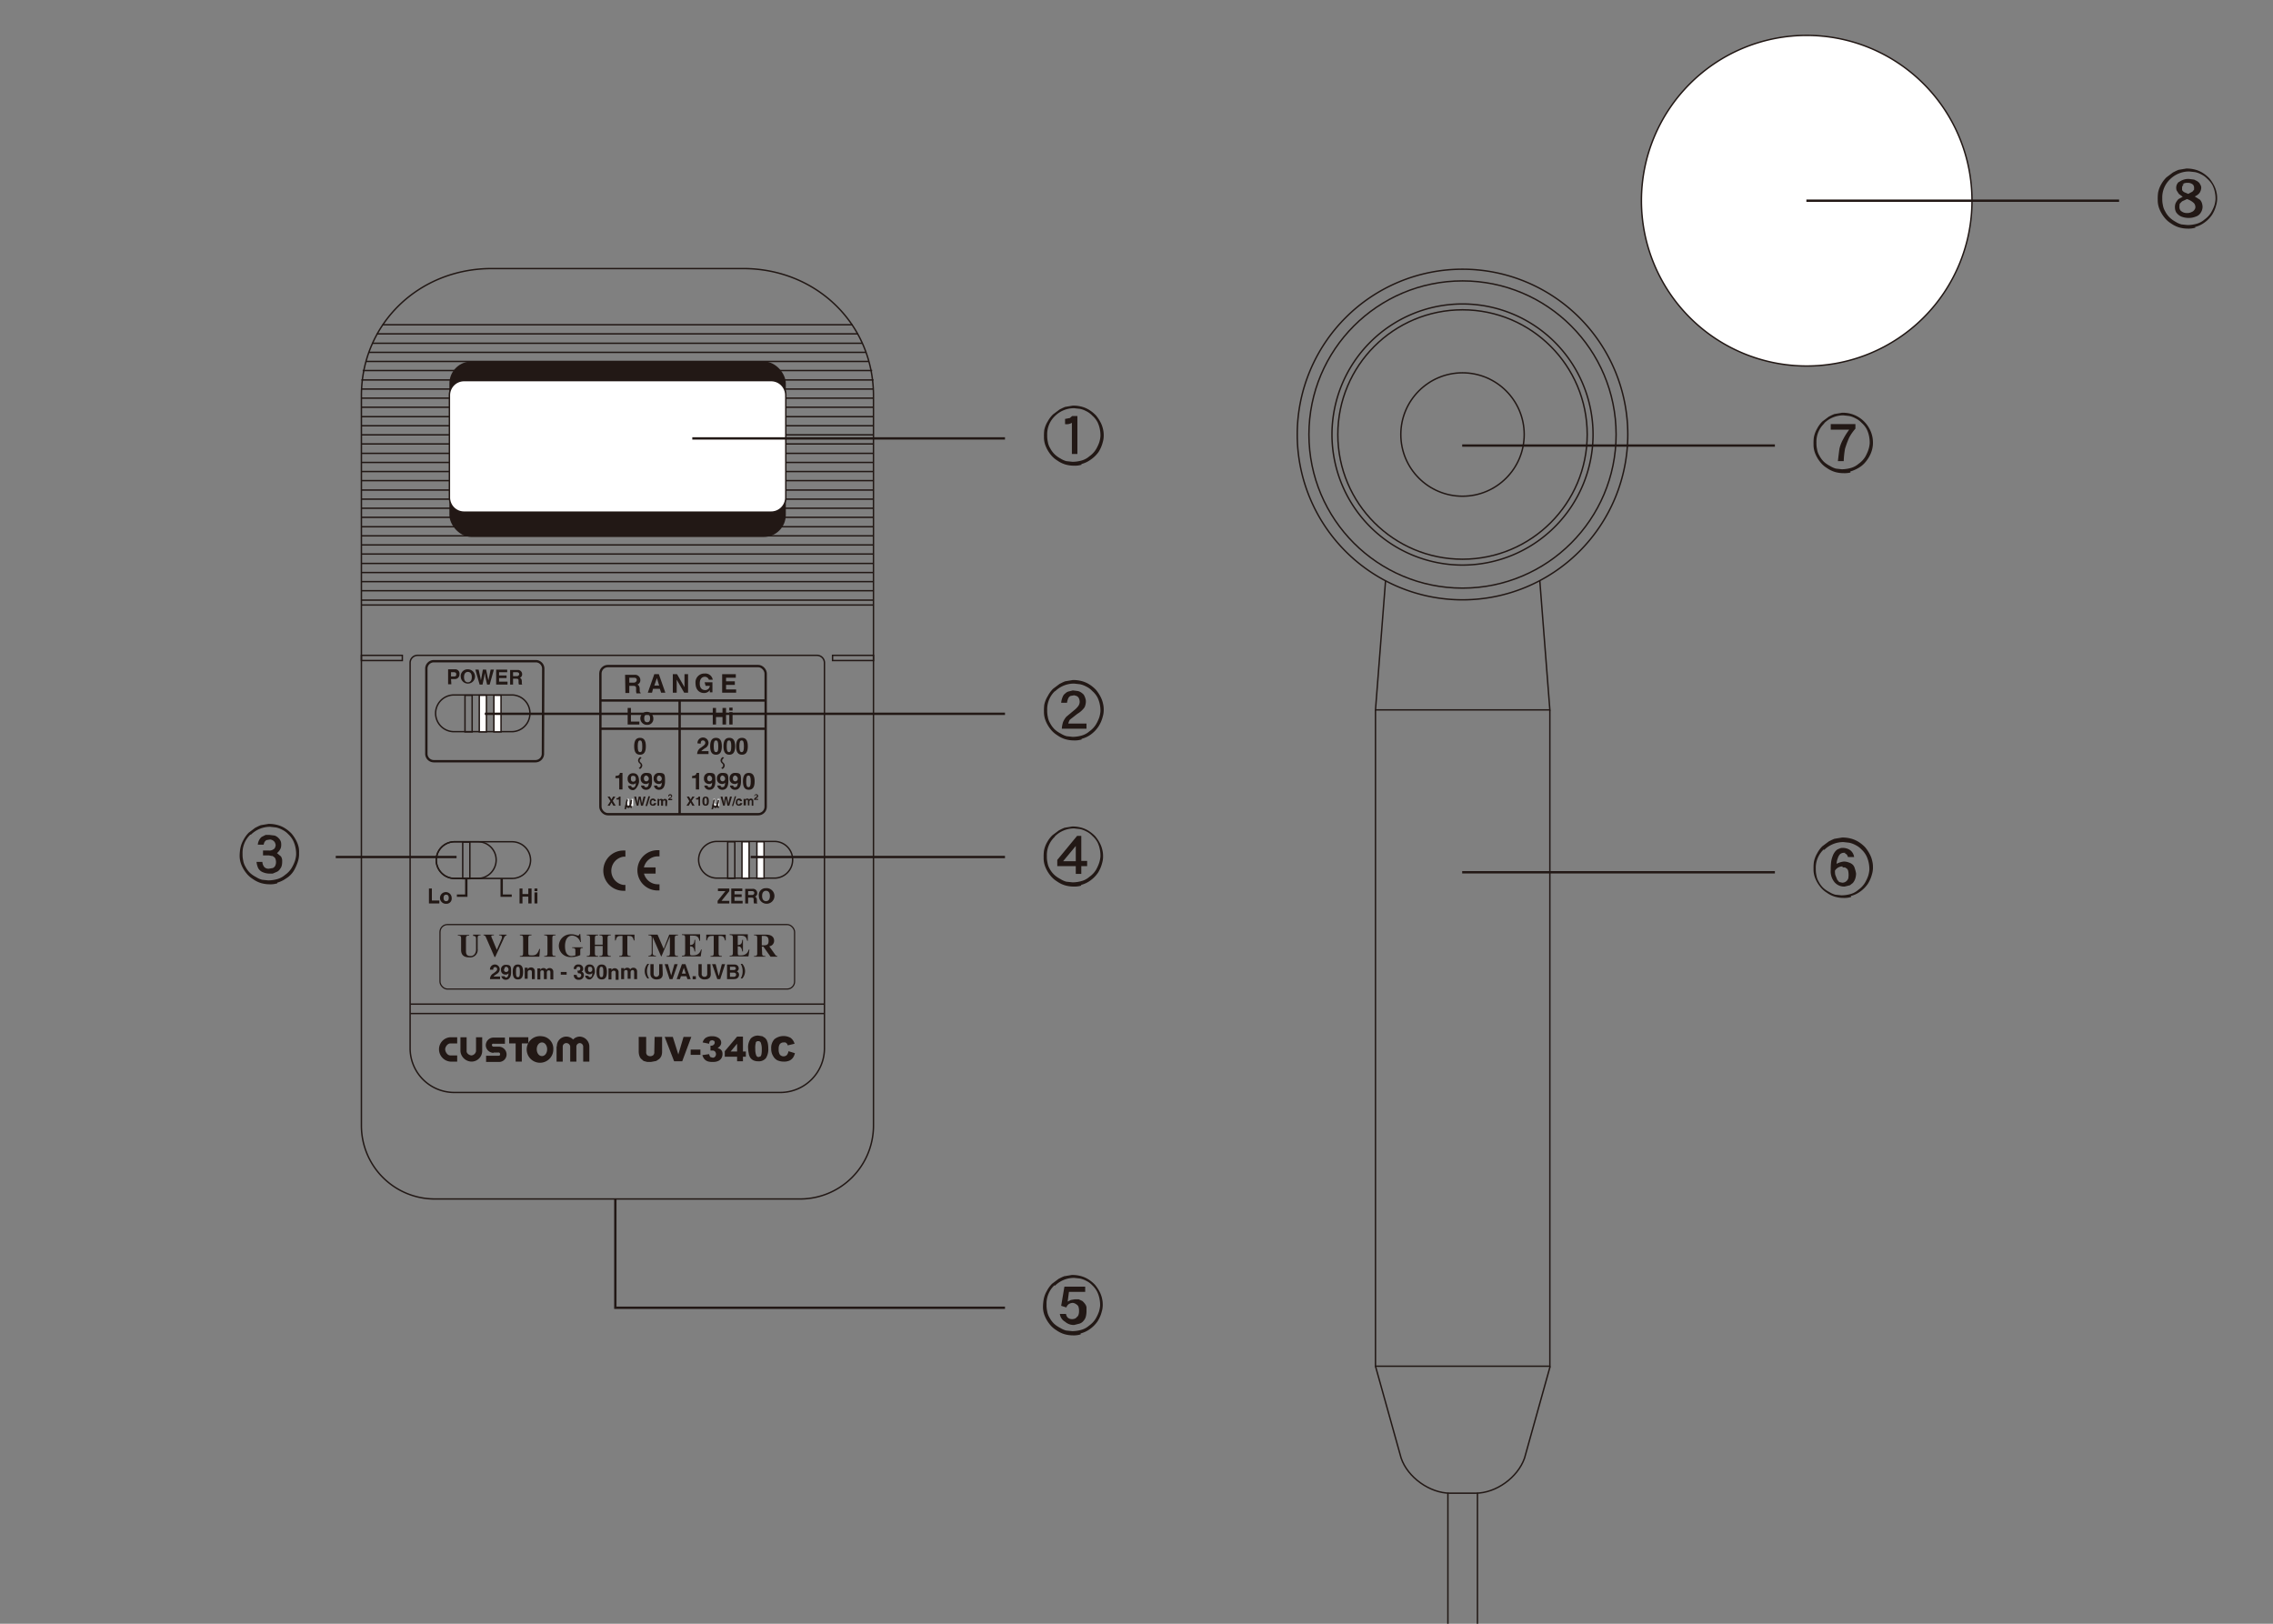 <svg id="レイヤー_1" data-name="レイヤー 1" xmlns="http://www.w3.org/2000/svg" viewBox="0 0 700 500"><rect x="0" y="0" width="700" height="500" fill="#808080" stroke="none"/><title>UV-340C_NameOftheParts</title><circle cx="450.4" cy="133.8" r="19" style="fill:none;stroke:#221815;stroke-width:0.435px"/><ellipse cx="450.4" cy="133.8" rx="38.4" ry="38.4" style="fill:none;stroke:#221815;stroke-width:0.435px"/><path d="M490.6,133.8a40.2,40.2,0,1,1-40.2-40.2A40.2,40.2,0,0,1,490.6,133.8Z" style="fill:none;stroke:#221815;stroke-width:0.435px"/><ellipse cx="450.4" cy="133.8" rx="47.3" ry="47.3" style="fill:none;stroke:#221815;stroke-width:0.435px"/><path d="M501.3,133.8a50.9,50.9,0,1,1-50.9-50.9A50.9,50.9,0,0,1,501.3,133.8Z" style="fill:none;stroke:#221815;stroke-width:0.435px"/><polyline points="477.3 218.6 477.3 420.7 423.6 420.7 423.6 218.6" style="fill:none;stroke:#221815;stroke-width:0.435px"/><path d="M423.6,420.7l7.9,28.3c2,5.9,8.8,10.8,15.1,10.8h7.8c6.3,0,13-4.8,15.1-10.8l7.9-28.3" style="fill:none;stroke:#221815;stroke-width:0.435px"/><polyline points="426.7 178.8 423.6 218.6 477.3 218.6 474.2 178.8" style="fill:none;stroke:#221815;stroke-width:0.435px"/><line x1="445.9" y1="503" x2="445.9" y2="459.7" style="fill:none;stroke:#221815;stroke-width:0.435px"/><line x1="455" y1="459.7" x2="455" y2="503" style="fill:none;stroke:#221815;stroke-width:0.435px"/><path d="M228.9,82.7H151.4c-22.3,0-40.1,16.9-40.1,39.2V346.7a22.6,22.6,0,0,0,22.5,22.5H246.5A22.6,22.6,0,0,0,269,346.7V121.9C269,99.6,251.2,82.7,228.9,82.7Z" style="fill:none;stroke:#221815;stroke-width:0.435px"/><line x1="111.3" y1="184.8" x2="269" y2="184.8" style="fill:none;stroke:#221815;stroke-width:0.435px"/><line x1="111.3" y1="181.9" x2="269" y2="181.9" style="fill:none;stroke:#221815;stroke-width:0.435px"/><line x1="111.3" y1="179.1" x2="269" y2="179.1" style="fill:none;stroke:#221815;stroke-width:0.435px"/><line x1="111.3" y1="176.3" x2="269" y2="176.3" style="fill:none;stroke:#221815;stroke-width:0.435px"/><line x1="111.3" y1="173.5" x2="269" y2="173.5" style="fill:none;stroke:#221815;stroke-width:0.435px"/><line x1="111.3" y1="170.6" x2="269" y2="170.6" style="fill:none;stroke:#221815;stroke-width:0.435px"/><line x1="111.3" y1="167.8" x2="269" y2="167.8" style="fill:none;stroke:#221815;stroke-width:0.435px"/><line x1="111.3" y1="165" x2="269" y2="165" style="fill:none;stroke:#221815;stroke-width:0.435px"/><line x1="111.3" y1="162.2" x2="269" y2="162.2" style="fill:none;stroke:#221815;stroke-width:0.435px"/><line x1="111.3" y1="159.3" x2="269" y2="159.3" style="fill:none;stroke:#221815;stroke-width:0.435px"/><line x1="111.3" y1="156.5" x2="269" y2="156.5" style="fill:none;stroke:#221815;stroke-width:0.435px"/><line x1="111.3" y1="153.7" x2="269" y2="153.7" style="fill:none;stroke:#221815;stroke-width:0.435px"/><line x1="111.3" y1="150.9" x2="269" y2="150.9" style="fill:none;stroke:#221815;stroke-width:0.435px"/><line x1="111.3" y1="148" x2="269" y2="148" style="fill:none;stroke:#221815;stroke-width:0.435px"/><line x1="111.3" y1="145.2" x2="269" y2="145.2" style="fill:none;stroke:#221815;stroke-width:0.435px"/><line x1="111.3" y1="142.4" x2="269" y2="142.4" style="fill:none;stroke:#221815;stroke-width:0.435px"/><line x1="111.3" y1="139.6" x2="269" y2="139.6" style="fill:none;stroke:#221815;stroke-width:0.435px"/><line x1="111.3" y1="136.7" x2="269" y2="136.7" style="fill:none;stroke:#221815;stroke-width:0.435px"/><line x1="111.3" y1="133.9" x2="269" y2="133.9" style="fill:none;stroke:#221815;stroke-width:0.435px"/><line x1="111.3" y1="131.1" x2="269" y2="131.1" style="fill:none;stroke:#221815;stroke-width:0.435px"/><line x1="111.3" y1="128.3" x2="269" y2="128.3" style="fill:none;stroke:#221815;stroke-width:0.435px"/><line x1="111.3" y1="125.4" x2="269" y2="125.4" style="fill:none;stroke:#221815;stroke-width:0.435px"/><line x1="111.3" y1="122.6" x2="269" y2="122.6" style="fill:none;stroke:#221815;stroke-width:0.435px"/><line x1="111.3" y1="119.8" x2="269" y2="119.8" style="fill:none;stroke:#221815;stroke-width:0.435px"/><line x1="111.3" y1="117" x2="269" y2="117" style="fill:none;stroke:#221815;stroke-width:0.435px"/><line x1="111.7" y1="114.1" x2="268.6" y2="114.1" style="fill:none;stroke:#221815;stroke-width:0.435px"/><line x1="112.7" y1="111.3" x2="267.6" y2="111.3" style="fill:none;stroke:#221815;stroke-width:0.435px"/><line x1="114.7" y1="105.7" x2="265.6" y2="105.7" style="fill:none;stroke:#221815;stroke-width:0.435px"/><line x1="116.1" y1="102.8" x2="264.2" y2="102.8" style="fill:none;stroke:#221815;stroke-width:0.435px"/><line x1="113.6" y1="108.5" x2="266.7" y2="108.5" style="fill:none;stroke:#221815;stroke-width:0.435px"/><line x1="117.8" y1="100" x2="262.5" y2="100" style="fill:none;stroke:#221815;stroke-width:0.435px"/><line x1="111.3" y1="186.3" x2="269" y2="186.3" style="fill:none;stroke:#221815;stroke-width:0.435px"/><rect x="138.4" y="111.3" width="103.6" height="54.05" rx="6.8" ry="6.8" style="fill:#221815"/><path d="M242,153.2a4.5,4.5,0,0,1-4.5,4.5H142.9a4.5,4.5,0,0,1-4.5-4.5V121.7a4.5,4.5,0,0,1,4.5-4.5h94.6a4.5,4.5,0,0,1,4.5,4.5Z" style="fill:#fff"/><path d="M242,153.2a4.5,4.5,0,0,1-4.5,4.5H142.9a4.5,4.5,0,0,1-4.5-4.5V121.7a4.5,4.5,0,0,1,4.5-4.5h94.6a4.5,4.5,0,0,1,4.5,4.5Z" style="fill:none;stroke:#221815;stroke-width:0.435px"/><path d="M138.9,208.3V207h.8c.6,0,.8.2.8.6s0,.7-.7.7Zm0,.8H140a1.4,1.4,0,0,0,1.5-1.5,1.3,1.3,0,0,0-1.4-1.5h-2.1v4.6h1Z" style="fill:#221815"/><path d="M142.9,208.5c0-1.3.7-1.6,1.2-1.6s1.2.3,1.2,1.6-.7,1.6-1.2,1.6-1.2-.3-1.2-1.6m-1,0a2.2,2.2,0,1,0,2.2-2.4,2.1,2.1,0,0,0-2.2,2.4" style="fill:#221815"/><path d="M146.4,206.2h1c.6,2.5.6,2.8.7,3.3h0c.1-.5.2-.9.6-3.3h1c.5,2.5.6,2.7.7,3.3h0c.1-.4.2-.8.7-3.3h1l-1.3,4.6H150c-.5-2.2-.6-2.7-.7-3.6h0c-.1.9-.2,1.2-.7,3.6h-.9Z" style="fill:#221815"/><polygon points="156.2 206.2 152.8 206.2 152.8 210.8 156.3 210.8 156.3 209.9 153.7 209.9 153.7 208.8 156 208.8 156 208 153.7 208 153.7 207 156.2 207 156.2 206.2" style="fill:#221815"/><path d="M158,208.2V207h1.2c.6,0,.7.4.7.6s-.2.6-.7.6Zm-.9,2.6h.9V209h1c.7,0,.7.2.7.9a3.1,3.1,0,0,0,.1.9h1.1c-.2-.1-.2-.2-.2-.9s-.2-1-.6-1.2a1.1,1.1,0,0,0,.7-1.1,1.3,1.3,0,0,0-1.4-1.3h-2.3Z" style="fill:#221815"/><path d="M163.4,264.9a5.7,5.7,0,0,1-5.6,5.6H140a5.6,5.6,0,1,1,0-11.3h17.7A5.7,5.7,0,0,1,163.4,264.9Z" style="fill:none;stroke:#221815;stroke-width:0.435px"/><path d="M152.8,264.9a5.7,5.7,0,0,1-5.6,5.6H140a5.6,5.6,0,1,1,0-11.3h7.2A5.6,5.6,0,0,1,152.8,264.9Z" style="fill:none;stroke:#221815;stroke-width:0.435px"/><rect x="142.5" y="259.3" width="2.2" height="11.27" style="fill:none;stroke:#221815;stroke-width:0.435px"/><line x1="126.4" y1="312.1" x2="253.9" y2="312.1" style="fill:none;stroke:#221815;stroke-width:0.435px"/><line x1="126.4" y1="309.2" x2="253.9" y2="309.2" style="fill:none;stroke:#221815;stroke-width:0.435px"/><path d="M148.5,323.7v-4.3h-1.9v4.3a1.6,1.6,0,0,1-1.4,1.3c-.5,0-1.5-.5-1.5-1.3v-4.3h-1.9v4.3a3.5,3.5,0,0,0,3.5,3.2,3.3,3.3,0,0,0,3.2-3.2" style="fill:#221815"/><path d="M171.4,322.2v4.7h1.9v-4.7a1.1,1.1,0,0,1,1.1-1,1.2,1.2,0,0,1,1.2,1v4.7h1.9v-4.7a1.1,1.1,0,0,1,1.1-1,1.1,1.1,0,0,1,1,1v4.7h1.9v-4.7a3.1,3.1,0,0,0-2.9-3,2.8,2.8,0,0,0-2.1.9,2.9,2.9,0,0,0-5,2.1" style="fill:#221815"/><polygon points="162.7 319.4 156.8 319.4 156.8 321.3 158.8 321.3 158.8 326.9 160.7 326.9 160.7 321.3 162.7 321.3 162.7 319.4" style="fill:#221815"/><path d="M138.7,319.4h2.1v1.9h-2.1c-.9,0-1.6,1.1-1.6,1.8s.6,1.9,1.6,1.9h2.1v1.9h-2.1a3.8,3.8,0,0,1-3.5-3.8,3.7,3.7,0,0,1,3.5-3.7" style="fill:#221815"/><path d="M152,324.1h1.4a.5.5,0,0,1,.6.6c0,.3-.2.4-.5.4h-3.8v1.9h3.8a2.3,2.3,0,0,0,2.5-2.2,2.4,2.4,0,0,0-2.5-2.5H152a.5.5,0,0,1-.5-.4.4.4,0,0,1,.5-.5h3.5v-1.9H152a2.4,2.4,0,0,0-2.4,2.4,2.4,2.4,0,0,0,2.4,2.3" style="fill:#221815"/><path d="M166.9,319.1a4.1,4.1,0,1,0,3.5,4,3.8,3.8,0,0,0-3.5-4m0,6.1c-.9,0-1.6-.9-1.6-2.1s.7-2.1,1.6-2.1,1.6.9,1.6,2.1-.7,2.1-1.6,2.1" style="fill:#221815"/><path d="M201.6,319.3h2.3v4.5a3.8,3.8,0,0,1-.2,1.3,2.8,2.8,0,0,1-.7,1l-.9.6-1.6.3h-1.2l-1.1-.3-.8-.7a2.3,2.3,0,0,1-.5-.9,4.6,4.6,0,0,1-.2-1.3v-4.5h2.3v4.6a1.3,1.3,0,0,0,.3,1,1.5,1.5,0,0,0,1.9,0,1.3,1.3,0,0,0,.3-1Z" style="fill:#221815"/><polygon points="204.7 319.3 207.2 319.3 208.9 324.7 210.5 319.3 212.9 319.3 210.1 326.8 207.6 326.8 204.7 319.3" style="fill:#221815"/><rect x="212.7" y="323.2" width="3" height="1.62" style="fill:#221815"/><path d="M218.4,321.4l-2-.4a2.5,2.5,0,0,1,.9-1.4,3.4,3.4,0,0,1,2-.5,3.3,3.3,0,0,1,2.1.6,1.7,1.7,0,0,1,.7,1.4,1.5,1.5,0,0,1-.3.9,2.3,2.3,0,0,1-.8.7l.7.3a1.7,1.7,0,0,1,.6.6,1.9,1.9,0,0,1,.2.9,2.5,2.5,0,0,1-.3,1.3,2.3,2.3,0,0,1-1,.9,3.8,3.8,0,0,1-1.7.3,4.5,4.5,0,0,1-1.6-.2,2.5,2.5,0,0,1-1-.7,3.3,3.3,0,0,1-.6-1.2l2.1-.3a1.6,1.6,0,0,0,.4.9l.7.2a.9.9,0,0,0,.7-.3,1.2,1.2,0,0,0,.3-.8,1.2,1.2,0,0,0-.3-.8.9.9,0,0,0-.7-.3h-.7V322h.3a.9.9,0,0,0,.7-.3.8.8,0,0,0,.3-.6.7.7,0,0,0-.2-.6l-.6-.2-.6.2a1.4,1.4,0,0,0-.3.8" style="fill:#221815"/><path d="M225,323.8l2-2.4v2.4Zm2,3h1.8v-1.4h.9v-1.6h-.9v-4.6H227l-3.8,4.5v1.7H227Z" style="fill:#221815"/><path d="M232.7,321.1a.8.8,0,0,1,.8-.5.8.8,0,0,1,.8.5,5.3,5.3,0,0,1,.3,2,7.3,7.3,0,0,1-.1,1.5,1.4,1.4,0,0,1-.3.7l-.6.2a.8.8,0,0,1-.7-.5,5.1,5.1,0,0,1-.3-2,5.5,5.5,0,0,1,.2-2m-2.2,3.5a3.4,3.4,0,0,0,.4,1.1,2.5,2.5,0,0,0,1,.9,3.4,3.4,0,0,0,1.5.3,2.8,2.8,0,0,0,2.4-1,5.1,5.1,0,0,0,.7-3,7.3,7.3,0,0,0-.2-1.8l-.3-.8-.5-.6-.8-.5-1.2-.2a3,3,0,0,0-2.4.9,4.5,4.5,0,0,0-.8,3,7.7,7.7,0,0,0,.2,1.6" style="fill:#221815"/><path d="M242.8,323.7l2,.6a3.7,3.7,0,0,1-.6,1.4,2.8,2.8,0,0,1-1.1.9,4.1,4.1,0,0,1-1.7.3,4.9,4.9,0,0,1-2-.4,3.2,3.2,0,0,1-1.3-1.3,4.2,4.2,0,0,1-.6-2.3,3.9,3.9,0,0,1,1-2.9,4.5,4.5,0,0,1,5-.4,3.4,3.4,0,0,1,1.2,1.8l-2.1.5-.2-.5-.5-.4h-.6a1.4,1.4,0,0,0-1.2.6,2.7,2.7,0,0,0-.3,1.5,2.8,2.8,0,0,0,.4,1.7,1.5,1.5,0,0,0,2.1.1,2.4,2.4,0,0,0,.5-1.1" style="fill:#221815"/><rect x="111.3" y="201.8" width="12.6" height="1.6" style="fill:none;stroke:#221815;stroke-width:0.435px"/><rect x="256.4" y="201.8" width="12.6" height="1.6" style="fill:none;stroke:#221815;stroke-width:0.435px"/><path d="M167.2,232.1a2.3,2.3,0,0,1-2.3,2.3H133.6a2.3,2.3,0,0,1-2.3-2.3V205.9a2.3,2.3,0,0,1,2.3-2.3H165a2.3,2.3,0,0,1,2.3,2.3Z" style="fill:none;stroke:#221815;stroke-width:0.725px"/><path d="M253.9,204.1a2.3,2.3,0,0,0-2.3-2.3h-123a2.3,2.3,0,0,0-2.3,2.3V322.7a13.6,13.6,0,0,0,13.5,13.7H240.4a13.6,13.6,0,0,0,13.5-13.7Z" style="fill:none;stroke:#221815;stroke-width:0.435px"/><polygon points="160.9 276.1 160.9 278.2 160 278.2 160 273.6 160.9 273.6 160.9 275.3 162.7 275.3 162.7 273.6 163.7 273.6 163.7 278.2 162.7 278.2 162.7 276.1 160.9 276.1" style="fill:#221815"/><path d="M164.6,278.2h.9v-3.4h-.9Zm.9-4.6h-.9v.8h.9Z" style="fill:#221815"/><path d="M145.7,287.8H148v.2c-.9,0-.9.3-.9,1.2v3a2.3,2.3,0,0,1-2.6,2.6c-1.7,0-2.5-.8-2.5-2.3v-3.3c0-.8,0-1.1-1-1.1v-.2h3.5v.2c-1,0-1,.3-1,1.1v3.7c0,.8.2,1.5,1.4,1.5s1.7-1.1,1.7-2v-3c0-.8,0-1.2-.9-1.2Z" style="fill:#221815"/><path d="M156.1,288c-.6.1-.8.5-1.2,1.5l-2.4,5.2h-.2l-2.7-6.2a.8.8,0,0,0-.7-.5v-.2h3.2v.2c-.4,0-.8,0-.8.3a2.2,2.2,0,0,0,.2.6l1.5,3.6,1.4-3.2a2.1,2.1,0,0,0,.2-.8c0-.4-.5-.5-.9-.5v-.2h2.2Z" style="fill:#221815"/><path d="M166.1,294.6h-6v-.2c1,0,1-.3,1-1.1v-4.2c0-.8,0-1.1-1-1.1v-.2h3.6v.2c-1,0-1,.3-1,1.1v4.1c0,1,.1,1,1.1,1s1.7-.2,2.3-2h.2Z" style="fill:#221815"/><path d="M170.1,293.3c0,.8,0,1.1,1,1.1v.2h-3.5v-.2c1,0,1-.3,1-1.1v-4.2c0-.8,0-1.1-1-1.1v-.2h3.5v.2c-1,0-1,.3-1,1.1Z" style="fill:#221815"/><path d="M178.9,290.1h-.2a2.7,2.7,0,0,0-2.5-2c-1.7,0-2.2,1.8-2.2,3.2s.3,3.1,2.1,3.1l1.1-.2V293c0-.8,0-1.1-1-1.1v-.2h3.3v.2c-.8,0-.8.3-.8,1.1v1.1a6.1,6.1,0,0,1-2.9.6,3.5,3.5,0,0,1-3.7-3.4,3.6,3.6,0,0,1,3.7-3.6,4,4,0,0,1,1.5.2l.7.2c.3,0,.4-.3.5-.5h.2Z" style="fill:#221815"/><path d="M183.2,293.3c0,.8,0,1.1,1,1.1v.2h-3.5v-.2c1,0,1-.3,1-1.1v-4.2c0-.8,0-1.1-1-1.1v-.2h3.5v.2c-1,0-1,.3-1,1.1v1.8h2.4v-1.8c0-.8,0-1.1-1-1.1v-.2h3.5v.2c-1,0-1,.3-1,1.1v4.2c0,.8,0,1.1,1,1.1v.2h-3.5v-.2c1,0,1-.3,1-1.1v-2h-2.4Z" style="fill:#221815"/><path d="M193.7,288.2c.8,0,1.2.2,1.5,1.4h.2v-1.8h-6v1.8h.2c.3-1.2.7-1.4,1.5-1.4h.6v5.1c0,.8,0,1.1-1,1.1v.2h3.5v-.2c-1,0-1-.3-1-1.1v-5.1Z" style="fill:#221815"/><path d="M206.1,287.8h2.7v.2c-1,0-1,.3-1,1.1v4.2c0,.8,0,1.1,1,1.1v.2h-3.5v-.2c1,0,1-.3,1-1.1v-4.9h0l-2.6,6.1h-.1l-2.6-6h0v5c0,.6.3.8,1,.8v.2h-2.3v-.2c.7,0,1-.3,1-.8v-4.4c0-.8,0-1.1-1-1.1v-.2h2.8l1.9,4.4Z" style="fill:#221815"/><path d="M212.5,291c1.2,0,1.3-.7,1.4-1.6h.2v3.6h-.2c-.2-.9-.3-1.6-1.4-1.6v1.8c0,.9,0,1,.7,1s2.2,0,2.7-1.8h.2l-.3,2.1h-5.8v-.2c1,0,1-.3,1-1.1v-4.2c0-.8,0-1.1-1-1.1v-.2h5.6v2h-.2c-.3-1.5-1-1.6-2.3-1.6h-.6Z" style="fill:#221815"/><path d="M221.8,288.2c.8,0,1.2.2,1.5,1.4h.2v-1.8h-6v1.8h.2c.3-1.2.7-1.4,1.5-1.4h.6v5.1c0,.8,0,1.1-1,1.1v.2h3.5v-.2c-1,0-1-.3-1-1.1v-5.1Z" style="fill:#221815"/><path d="M227.2,291c1.2,0,1.3-.7,1.4-1.6h.2v3.6h-.2c-.2-.9-.3-1.6-1.4-1.6v1.8c0,.9,0,1,.7,1s2.2,0,2.7-1.8h.2l-.3,2.1h-5.8v-.2c1,0,1-.3,1-1.1v-4.2c0-.8,0-1.1-1-1.1v-.2h5.6v2h-.2c-.3-1.5-1-1.6-2.3-1.6h-.6Z" style="fill:#221815"/><path d="M234.6,288.2h.7c.9,0,1.4.4,1.4,1.5s-.4,1.4-1.6,1.4h-.5Zm0,3.3h.5l2.2,3.1h2.1v-.2c-.4,0-.5-.2-.8-.6l-1.7-2.4a1.7,1.7,0,0,0,1.5-1.7c0-1.3-1-1.9-2.5-1.9h-3.7v.2c1,0,1,.3,1,1.1v4.2c0,.8,0,1.1-1,1.1v.2h3.5v-.2c-1,0-1-.3-1-1.1Z" style="fill:#221815"/><rect x="135.5" y="284.7" width="109.2" height="19.86" rx="2.3" ry="2.3" style="fill:none;stroke:#221815;stroke-width:0.363px"/><path d="M150.9,298.6a1.5,1.5,0,0,1,3-.2,1.7,1.7,0,0,1-.9,1.5c-.6.4-.9.6-1,.8h2v.8h-3.1a2,2,0,0,1,1.1-1.8c.8-.6,1.1-.8,1.1-1.3a.6.6,0,0,0-.6-.6c-.6,0-.6.5-.6.8Z" style="fill:#221815"/><path d="M155.3,298.5c0-.6.4-.8.6-.8s.7.3.7.8a.7.7,0,0,1-.7.8c-.3,0-.7-.1-.7-.8m-.8,2a1.3,1.3,0,0,0,1.4,1.2c.8,0,1.6-.6,1.6-2.3s0-2.3-1.6-2.3a1.4,1.4,0,0,0-1.5,1.6,1.3,1.3,0,0,0,1.4,1.4,1,1,0,0,0,.9-.4h0c0,.9-.4,1.3-.7,1.3a.5.5,0,0,1-.5-.4h-.9Z" style="fill:#221815"/><path d="M159.5,297c1.1,0,1.6.7,1.6,2.3s-.5,2.3-1.6,2.3-1.6-.7-1.6-2.3.5-2.3,1.6-2.3m0,3.9c.5,0,.6-.4.6-1.6s-.1-1.6-.6-1.6-.6.4-.6,1.6.1,1.6.6,1.6" style="fill:#221815"/><path d="M164.7,301.5h-.9v-2.1c0-.2,0-.7-.6-.7a.7.7,0,0,0-.7.8v1.9h-.9v-3.4h.9v.5h0a1.1,1.1,0,0,1,1-.6,1.1,1.1,0,0,1,1.2,1.1Z" style="fill:#221815"/><path d="M170.4,299.2a1.1,1.1,0,0,0-1.2-1.1,1.1,1.1,0,0,0-.9.5,1,1,0,0,0-.9-.5,1,1,0,0,0-1,.6h0v-.5h-.9v3.4h.9v-2.1c0-.4.1-.7.6-.7s.5.4.5.7v2h.9v-2c0-.4.2-.7.6-.7s.5.2.5.7v2.1h.9Z" style="fill:#221815"/><rect x="172.7" y="299.3" width="1.8" height="0.83" style="fill:#221815"/><path d="M177.8,298.9h.1c.3,0,.8,0,.8-.6a.5.5,0,0,0-.6-.6c-.6,0-.6.6-.6.7h-.8a1.3,1.3,0,0,1,1.5-1.4,1.3,1.3,0,0,1,1.4,1.3.9.9,0,0,1-.5.9h0a1,1,0,0,1,.7,1,1.4,1.4,0,0,1-1.5,1.5,1.4,1.4,0,0,1-1.6-1.5h.9c0,.2.1.8.7.8a.7.7,0,0,0,.7-.7c0-.6-.6-.6-1-.6Z" style="fill:#221815"/><path d="M181.7,299.3a.7.7,0,0,0,.7-.8c0-.5-.2-.8-.7-.8s-.6.1-.6.8.3.8.7.8m-.6,1.2h0a.5.5,0,0,0,.5.4c.4,0,.7-.3.7-1.3h0a1,1,0,0,1-.9.4,1.3,1.3,0,0,1-1.4-1.4,1.4,1.4,0,0,1,1.5-1.6c1.6,0,1.6,1.7,1.6,2.3s-.8,2.3-1.6,2.3a1.3,1.3,0,0,1-1.4-1.2Z" style="fill:#221815"/><path d="M184.6,299.3c0-1.2.1-1.6.6-1.6s.6.4.6,1.6-.1,1.6-.6,1.6-.6-.4-.6-1.6m-.9,0c0,1.6.5,2.3,1.6,2.3s1.6-.7,1.6-2.3-.5-2.3-1.6-2.3-1.6.7-1.6,2.3" style="fill:#221815"/><path d="M190.5,299.2a1.2,1.2,0,0,0-2.2-.5h0v-.5h-.9v3.4h.9v-1.9a.7.7,0,0,1,.7-.8c.6,0,.6.4.6.7v2.1h.9Z" style="fill:#221815"/><path d="M196.2,301.5h-.9v-2.1c0-.5-.2-.7-.5-.7s-.6.3-.6.7v2h-.9v-2c0-.3,0-.7-.5-.7s-.6.3-.6.7v2.1h-.9v-3.4h.9v.5h0a1,1,0,0,1,1-.6,1,1,0,0,1,.9.5,1.1,1.1,0,0,1,.9-.5,1.1,1.1,0,0,1,1.2,1.1Z" style="fill:#221815"/><path d="M199.4,301.3a3.4,3.4,0,0,1,0-4.5h.5a4.2,4.2,0,0,0,0,4.5Z" style="fill:#221815"/><path d="M204.1,299.9c0,1.2-.7,1.7-1.9,1.7a1.9,1.9,0,0,1-1.5-.6,1.7,1.7,0,0,1-.4-1.1v-3h1v3c0,.6.4.9.8.9s.9-.3.9-.9v-3h1Z" style="fill:#221815"/><polygon points="207.7 296.9 208.7 296.9 207.1 301.5 206.2 301.5 204.7 296.9 205.7 296.9 206.7 300.4 206.7 300.4 207.7 296.9" style="fill:#221815"/><path d="M209.4,301.5h-1l1.6-4.6h1.1l1.6,4.6h-1l-.3-.9h-1.7Zm.6-1.7h1.2l-.6-1.8h0Z" style="fill:#221815"/><rect x="213.3" y="300.6" width="1" height="0.93" style="fill:#221815"/><path d="M218.8,296.9h-1v3c0,.6-.3.9-.9.9a.8.8,0,0,1-.8-.9v-3h-1v3a1.7,1.7,0,0,0,.4,1.1,1.9,1.9,0,0,0,1.5.6c1.2,0,1.9-.5,1.9-1.7Z" style="fill:#221815"/><polygon points="222.3 296.9 223.3 296.9 221.8 301.5 220.9 301.5 219.3 296.9 220.4 296.9 221.3 300.4 221.4 300.4 222.3 296.9" style="fill:#221815"/><path d="M223.9,301.5h1.9c.9,0,1.2-.2,1.4-.4a1.3,1.3,0,0,0,.4-.9,1.1,1.1,0,0,0-.7-1.1.9.9,0,0,0,.6-.9c0-.5-.3-1.2-1.4-1.2h-2.2Zm.9-2h1.2c.3,0,.7.2.7.6s-.3.7-.7.7h-1.2Zm0-1.8h1.1c.4,0,.7.1.7.5s-.3.5-.7.5h-1.1Z" style="fill:#221815"/><path d="M228.6,296.8a3.4,3.4,0,0,1,0,4.5h-.5a4.1,4.1,0,0,0,.6-2.3,4.2,4.2,0,0,0-.6-2.2Z" style="fill:#221815"/><polygon points="133 277.3 135.3 277.3 135.3 278.2 132.1 278.2 132.1 273.6 133 273.6 133 277.3" style="fill:#221815"/><path d="M137.4,278.3a1.8,1.8,0,1,1,1.7-1.8,1.6,1.6,0,0,1-1.7,1.8m0-2.8c-.7,0-.8.6-.8,1s.1,1,.8,1,.8-.6.8-1-.1-1-.8-1" style="fill:#221815"/><path d="M244.1,264.8a5.6,5.6,0,0,1-5.6,5.6H220.8a5.6,5.6,0,1,1,0-11.3h17.7A5.6,5.6,0,0,1,244.1,264.8Z" style="fill:none;stroke:#221815;stroke-width:0.435px"/><rect x="224.1" y="259.2" width="2.2" height="11.26" style="fill:none;stroke:#221815;stroke-width:0.435px"/><rect x="228.5" y="259.2" width="2.2" height="11.26" style="fill:#fff"/><rect x="228.5" y="259.2" width="2.2" height="11.26" style="fill:none;stroke:#221815;stroke-width:0.435px"/><rect x="233.1" y="259.2" width="2.2" height="11.26" style="fill:#fff"/><rect x="233.1" y="259.2" width="2.2" height="11.26" style="fill:none;stroke:#221815;stroke-width:0.435px"/><path d="M163.2,219.7a5.6,5.6,0,0,1-5.6,5.6H139.8a5.6,5.6,0,1,1,0-11.3h17.7A5.6,5.6,0,0,1,163.2,219.7Z" style="fill:none;stroke:#221815;stroke-width:0.435px"/><rect x="143.2" y="214.1" width="2.2" height="11.26" style="fill:none;stroke:#221815;stroke-width:0.435px"/><rect x="147.6" y="214.1" width="2.2" height="11.26" style="fill:#fff"/><rect x="147.6" y="214.1" width="2.2" height="11.26" style="fill:none;stroke:#221815;stroke-width:0.435px"/><rect x="152.1" y="214.1" width="2.2" height="11.26" style="fill:#fff"/><rect x="152.1" y="214.1" width="2.2" height="11.26" style="fill:none;stroke:#221815;stroke-width:0.435px"/><polygon points="224.6 278.2 221 278.2 221 277.4 223.4 274.4 221.1 274.4 221.1 273.6 224.6 273.6 224.6 274.4 222.2 277.4 224.6 277.4 224.6 278.2" style="fill:#221815"/><polygon points="228.6 273.6 225.2 273.6 225.2 278.2 228.7 278.2 228.7 277.4 226.2 277.4 226.2 276.2 228.4 276.2 228.4 275.4 226.2 275.4 226.2 274.4 228.6 274.4 228.6 273.6" style="fill:#221815"/><path d="M229.5,278.2h.9v-1.8h1c.7,0,.7.2.7.9a3.1,3.1,0,0,0,.1.9h1.1c-.2-.1-.2-.2-.2-.9s-.2-1-.6-1.2a1.1,1.1,0,0,0,.7-1.1,1.3,1.3,0,0,0-1.4-1.3h-2.3Zm.9-2.6v-1.2h1.2c.6,0,.7.4.7.6s-.2.6-.7.6Z" style="fill:#221815"/><path d="M235.9,273.5a2.4,2.4,0,1,1-2.2,2.4,2.1,2.1,0,0,1,2.2-2.4m0,4c.5,0,1.2-.3,1.2-1.6s-.7-1.6-1.2-1.6-1.2.3-1.2,1.6.7,1.6,1.2,1.6" style="fill:#221815"/><polyline points="140.7 275.8 143.6 275.8 143.6 270.5" style="fill:none;stroke:#221815;stroke-width:0.725px"/><polyline points="157.6 275.8 154.5 275.8 154.5 270.5" style="fill:none;stroke:#221815;stroke-width:0.725px"/><path d="M193.8,210.2v-1.5h1.5c.7,0,.8.4.8.7s-.3.8-.9.8Zm-1.2,3.2h1.2v-2.2H195c.9,0,.9.3.9,1.1a3.9,3.9,0,0,0,.1,1.2h1.3v-.2c-.3-.1-.3-.3-.3-1.1s-.3-1.2-.7-1.4a1.4,1.4,0,0,0,.9-1.4,1.6,1.6,0,0,0-1.8-1.6h-2.9Z" style="fill:#221815"/><path d="M200.8,213.3h-1.3l2-5.7h1.4l2,5.7h-1.3l-.4-1.2h-2.1Zm.7-2.2H203l-.7-2.3h0Z" style="fill:#221815"/><polygon points="210.8 207.6 211.9 207.6 211.9 213.3 210.7 213.3 208.4 209.3 208.4 209.3 208.4 213.3 207.2 213.3 207.2 207.6 208.5 207.6 210.8 211.6 210.8 211.6 210.8 207.6" style="fill:#221815"/><path d="M217.3,211.2h1.3a1.4,1.4,0,0,1-1.4,1.3c-.8,0-1.7-.4-1.7-2s.8-2.1,1.6-2.1a1.3,1.3,0,0,1,1.2.9h1.2a2.3,2.3,0,0,0-2.5-1.9,2.7,2.7,0,0,0-2.8,3c0,2,1.2,3,2.6,3a2.1,2.1,0,0,0,1.8-.9v.7h.8v-3.1h-2.4Z" style="fill:#221815"/><polygon points="226.6 207.6 222.4 207.6 222.4 213.3 226.7 213.3 226.7 212.3 223.6 212.3 223.6 210.9 226.3 210.9 226.3 209.8 223.6 209.8 223.6 208.7 226.6 208.7 226.6 207.6" style="fill:#221815"/><rect x="184.9" y="205.1" width="50.9" height="45.62" rx="2.3" ry="2.3" style="fill:none;stroke:#221815;stroke-width:0.725px"/><polygon points="194.3 222.2 196.9 222.2 196.9 223.1 193.3 223.1 193.3 218 194.3 218 194.3 222.2" style="fill:#221815"/><path d="M199.3,223.2a2,2,0,1,1,1.9-2,1.8,1.8,0,0,1-1.9,2m0-3.2c-.8,0-.9.7-.9,1.2s.1,1.2.9,1.2.9-.7.9-1.2-.1-1.2-.9-1.2" style="fill:#221815"/><polygon points="188.7 246.6 189.5 245.3 188.8 245.3 188.3 246.2 187.8 245.3 187.1 245.3 188 246.7 187.1 248.1 187.8 248.1 188.3 247.1 188.9 248.1 189.6 248.1 188.7 246.6" style="fill:#221815"/><path d="M189.9,246.2h.7v1.9h.5v-2.8h-.5c0,.2-.2.5-.7.5h-.1Z" style="fill:#221815"/><path d="M195,246h-.5v1.2a.4.4,0,0,1-.4.5c-.2,0-.4-.1-.4-.4V246h-.5v1.4a.7.7,0,0,0,.7.8.7.7,0,0,0,.6-.3h0v.3h.5Z" style="fill:#fff"/><path d="M196.1,248.1h.5l.4-2.2h0l.4,2.2h.6l.8-2.8h-.6l-.5,2.1h0l-.4-2.1h-.6l-.4,2.1h0c0-.3-.1-.5-.4-2.1h-.6Z" style="fill:#221815"/><polygon points="199.3 248.2 198.8 248.2 199.7 245.2 200.2 245.2 199.3 248.2" style="fill:#221815"/><path d="M202.1,247.3a.9.9,0,0,1-1,.8.9.9,0,0,1-1-1c0-.7.3-1.2,1-1.2a.9.9,0,0,1,.9.8h-.6a.3.3,0,0,0-.4-.3c-.3,0-.4.3-.4.6s0,.7.4.7a.4.4,0,0,0,.4-.4Z" style="fill:#221815"/><path d="M205.5,246.7a.7.7,0,0,0-.7-.7.7.7,0,0,0-.6.3.6.6,0,0,0-.6-.3.6.6,0,0,0-.6.4h0V246h-.5v2.1h.5v-1.3c0-.2.1-.4.3-.4s.3.2.3.4v1.3h.6v-1.2c0-.2.1-.4.4-.4s.3.1.3.4v1.3h.5Z" style="fill:#221815"/><path d="M206.1,245.2c0-.1,0-.3.3-.3a.3.3,0,0,1,.3.3c0,.2-.1.3-.5.5a.8.8,0,0,0-.4.7H207V246h-.8l.4-.3a.7.7,0,0,0,.4-.6.6.6,0,1,0-1.2.1Z" style="fill:#221815"/><path d="M197.1,227.2c1.2,0,1.8.8,1.8,2.6s-.6,2.6-1.8,2.6-1.8-.8-1.8-2.6.6-2.6,1.8-2.6m0,4.4c.6,0,.7-.5.7-1.8s-.2-1.8-.7-1.8-.7.5-.7,1.8.2,1.8.7,1.8" style="fill:#221815"/><path d="M189.6,238.9h.1c1,0,1.2-.5,1.2-.9h.8v5.1h-1v-3.5h-1.2Z" style="fill:#221815"/><path d="M195.1,240.7a.8.8,0,0,0,.7-.9c0-.6-.3-.9-.8-.9s-.7.1-.7.9.4.9.8.9m-.7,1.3h0a.5.5,0,0,0,.6.5c.4,0,.8-.4.8-1.4h0a1.1,1.1,0,0,1-1,.4,1.5,1.5,0,0,1-1.5-1.6,1.6,1.6,0,0,1,1.7-1.8c1.8,0,1.8,1.9,1.8,2.6s-.9,2.6-1.8,2.6a1.5,1.5,0,0,1-1.6-1.3Z" style="fill:#221815"/><path d="M198.3,239.7c0-.7.5-.9.7-.9s.8.4.8.9a.8.8,0,0,1-.7.9c-.4,0-.8-.2-.8-.9m-.9,2.2a1.5,1.5,0,0,0,1.6,1.3c.9,0,1.8-.6,1.8-2.6s0-2.6-1.8-2.6a1.6,1.6,0,0,0-1.7,1.8,1.5,1.5,0,0,0,1.5,1.6,1.1,1.1,0,0,0,1-.4h0c0,1.1-.4,1.4-.8,1.4a.5.5,0,0,1-.6-.5h-1Z" style="fill:#221815"/><path d="M202.3,239.7c0-.7.5-.9.7-.9s.8.4.8.9a.8.8,0,0,1-.7.9c-.4,0-.8-.2-.8-.9m-.9,2.2a1.5,1.5,0,0,0,1.6,1.3c.9,0,1.8-.6,1.8-2.6s0-2.6-1.8-2.6a1.6,1.6,0,0,0-1.7,1.8,1.5,1.5,0,0,0,1.5,1.6,1.1,1.1,0,0,0,1-.4h0c0,1.1-.4,1.4-.8,1.4a.5.5,0,0,1-.6-.5h-1Z" style="fill:#221815"/><path d="M197.6,233.4c-.2.1-.6.4-.6.8s.1.4.4.7a1.2,1.2,0,0,1,.4.8,1.3,1.3,0,0,1-.7,1.1l-.4-.3c.2-.1.6-.4.6-.8s-.1-.4-.4-.7a1.2,1.2,0,0,1-.4-.8,1.3,1.3,0,0,1,.7-1.1Z" style="fill:#221815"/><polygon points="220.5 220.8 220.5 223.1 219.5 223.1 219.5 218 220.5 218 220.5 219.9 222.5 219.9 222.5 218 223.6 218 223.6 223.1 222.5 223.1 222.5 220.8 220.5 220.8" style="fill:#221815"/><path d="M225.6,217.9h-1v.9h1Zm-1,5.2h1v-3.8h-1Z" style="fill:#221815"/><polygon points="213.9 248.1 213.2 248.1 212.7 247.1 212.1 248.1 211.4 248.1 212.3 246.7 211.5 245.3 212.2 245.3 212.7 246.2 213.2 245.3 213.9 245.3 213 246.6 213.9 248.1" style="fill:#221815"/><path d="M214.3,245.8h.1c.5,0,.7-.3.7-.5h.5v2.8h-.5v-1.9h-.7Z" style="fill:#221815"/><path d="M216.9,246.7c0-.7.1-1,.4-1s.4.3.4,1-.1,1-.4,1-.4-.3-.4-1m-.6,0c0,1,.3,1.4,1,1.4s1-.4,1-1.4-.3-1.4-1-1.4-1,.4-1,1.4" style="fill:#221815"/><path d="M221.6,246H221v1.2a.4.4,0,0,1-.4.5c-.2,0-.4-.1-.4-.4V246h-.5v1.4a.7.7,0,0,0,.7.8.7.7,0,0,0,.6-.3h0v.3h.5Z" style="fill:#fff"/><path d="M221.9,245.3h.6c.4,1.5.4,1.7.4,2.1h0l.4-2.1h.6l.4,2.1h0l.5-2.1h.6l-.8,2.8h-.6l-.4-2.2h0l-.4,2.2h-.5Z" style="fill:#221815"/><polygon points="226.7 245.2 226.3 245.2 225.4 248.2 225.8 248.2 226.7 245.2" style="fill:#221815"/><path d="M228.6,247.3a.9.9,0,0,1-1,.8.9.9,0,0,1-1-1c0-.7.3-1.2,1-1.2a.8.8,0,0,1,.9.8h-.6a.4.4,0,0,0-.4-.3c-.3,0-.4.3-.4.6s0,.7.4.7a.4.4,0,0,0,.4-.4Z" style="fill:#221815"/><path d="M232,248.1h-.5v-1.3c0-.3-.1-.4-.3-.4s-.4.2-.4.4v1.2h-.5v-1.3c0-.2,0-.4-.3-.4s-.3.2-.3.4v1.3H229V246h.5v.3h0a.6.6,0,0,1,.6-.4.6.6,0,0,1,.6.3.6.6,0,0,1,.6-.3.7.7,0,0,1,.7.7Z" style="fill:#221815"/><path d="M232.3,245.2a.6.6,0,1,1,1.2-.1.7.7,0,0,1-.4.6l-.4.3h.8v.3h-1.3a.8.8,0,0,1,.4-.7c.3-.2.5-.3.5-.5a.3.3,0,0,0-.3-.3c-.3,0-.3.2-.3.3Z" style="fill:#221815"/><path d="M215.8,229c0-.4,0-1,.7-1a.7.7,0,0,1,.7.7c0,.6-.4.8-1.3,1.5a2.3,2.3,0,0,0-1.2,2h3.5v-.9H216c.1-.2.5-.5,1.1-.9a1.9,1.9,0,0,0,1.1-1.7,1.7,1.7,0,0,0-3.4.2Z" style="fill:#221815"/><path d="M220.5,227.2c1.2,0,1.8.8,1.8,2.6s-.6,2.6-1.8,2.6-1.8-.8-1.8-2.6.6-2.6,1.8-2.6m0,4.4c.6,0,.7-.5.7-1.8s-.2-1.8-.7-1.8-.7.5-.7,1.8.2,1.8.7,1.8" style="fill:#221815"/><path d="M223.8,229.8c0-1.3.2-1.8.7-1.8s.7.5.7,1.8-.2,1.8-.7,1.8-.7-.5-.7-1.8m-1,0c0,1.8.6,2.6,1.8,2.6s1.8-.8,1.8-2.6-.6-2.6-1.8-2.6-1.8.8-1.8,2.6" style="fill:#221815"/><path d="M226.7,229.8c0,1.8.6,2.6,1.8,2.6s1.8-.8,1.8-2.6-.6-2.6-1.8-2.6-1.8.8-1.8,2.6m1,0c0-1.3.2-1.8.7-1.8s.7.5.7,1.8-.2,1.8-.7,1.8-.7-.5-.7-1.8" style="fill:#221815"/><path d="M213.1,239.6h1.2v3.5h1V238h-.8c0,.4-.3.9-1.2.9h-.1Z" style="fill:#221815"/><path d="M217.8,239.7c0-.7.5-.9.7-.9s.8.4.8.9a.8.8,0,0,1-.7.9c-.4,0-.8-.2-.8-.9m-.9,2.2a1.5,1.5,0,0,0,1.6,1.3c.9,0,1.8-.6,1.8-2.6s0-2.6-1.8-2.6a1.6,1.6,0,0,0-1.7,1.8,1.5,1.5,0,0,0,1.5,1.6,1.1,1.1,0,0,0,1-.4h0c0,1.1-.4,1.4-.8,1.4a.5.5,0,0,1-.6-.5h-1Z" style="fill:#221815"/><path d="M221.8,239.7c0-.7.5-.9.7-.9s.8.4.8.9a.8.8,0,0,1-.7.9c-.4,0-.8-.2-.8-.9m-.9,2.2a1.5,1.5,0,0,0,1.6,1.3c.9,0,1.8-.6,1.8-2.6s0-2.6-1.8-2.6a1.6,1.6,0,0,0-1.7,1.8,1.5,1.5,0,0,0,1.5,1.6,1.1,1.1,0,0,0,1-.4h0c0,1.1-.4,1.4-.8,1.4a.5.5,0,0,1-.6-.5h-1Z" style="fill:#221815"/><path d="M224.8,241.9a1.5,1.5,0,0,0,1.6,1.3c.9,0,1.8-.6,1.8-2.6s0-2.6-1.8-2.6a1.6,1.6,0,0,0-1.7,1.8,1.5,1.5,0,0,0,1.5,1.6,1.1,1.1,0,0,0,1-.4h0c0,1.1-.4,1.4-.8,1.4a.5.5,0,0,1-.6-.5h-1Zm.9-2.2c0-.7.5-.9.7-.9s.8.4.8.9a.8.8,0,0,1-.7.9c-.4,0-.8-.2-.8-.9" style="fill:#221815"/><path d="M229.8,240.6c0-1.3.2-1.8.7-1.8s.7.5.7,1.8-.2,1.8-.7,1.8-.7-.5-.7-1.8m-1,0c0,1.8.6,2.6,1.8,2.6s1.8-.8,1.8-2.6-.6-2.6-1.8-2.6-1.8.8-1.8,2.6" style="fill:#221815"/><path d="M223,233.4c-.2.1-.6.4-.6.8s.1.4.4.7a1.2,1.2,0,0,1,.4.8,1.3,1.3,0,0,1-.7,1.1l-.4-.3c.2-.1.6-.4.6-.8s-.1-.4-.4-.7a1.2,1.2,0,0,1-.4-.8,1.3,1.3,0,0,1,.7-1.1Z" style="fill:#221815"/><line x1="184.9" y1="215.7" x2="235.8" y2="215.7" style="fill:none;stroke:#221815;stroke-width:0.725px"/><line x1="184.9" y1="224.4" x2="235.8" y2="224.4" style="fill:none;stroke:#221815;stroke-width:0.725px"/><line x1="209.3" y1="215.7" x2="209.3" y2="250.7" style="fill:none;stroke:#221815;stroke-width:0.725px"/><path d="M192.6,274.3H192a6.2,6.2,0,0,1,0-12.4h.6v1.9H192a4.4,4.4,0,0,0,0,8.7h.6Z" style="fill:#221815"/><path d="M198.3,269h3.6v-1.9h-3.6a4.4,4.4,0,0,1,4.2-3.4h.6v-1.9h-.6a6.2,6.2,0,0,0,0,12.4h.6v-1.9h-.6a4.4,4.4,0,0,1-4.2-3.4" style="fill:#221815"/><path d="M607.3,61.8a50.9,50.9,0,1,1-50.9-50.9,50.9,50.9,0,0,1,50.9,50.9" style="fill:#fff"/><path d="M607.3,61.8a50.9,50.9,0,1,1-50.9-50.9A50.9,50.9,0,0,1,607.3,61.8Z" style="fill:none;stroke:#221815;stroke-width:0.435px"/><path d="M324.9,128.1a8.3,8.3,0,0,1,5.9-2.4l1.8.2a7.1,7.1,0,0,1,1.9.7,6.4,6.4,0,0,1,1.9,1.4,7.1,7.1,0,0,1,1.6,2,8.8,8.8,0,0,1,.7,2.1,9.5,9.5,0,0,1,.2,2.2,8.3,8.3,0,0,1-.4,2,12.1,12.1,0,0,1-1,2.1,7.3,7.3,0,0,1-2,2.1,6.1,6.1,0,0,1-2.4,1.3,10.4,10.4,0,0,1-2.8.4l-1.9-.2a6.6,6.6,0,0,1-1.8-.8,8.5,8.5,0,0,1-1.8-1.3,7.4,7.4,0,0,1-1.4-1.9,5.3,5.3,0,0,1-.7-1.9,8.7,8.7,0,0,1-.2-2.1,7.7,7.7,0,0,1,2.4-5.9m4.7.6-1.6.3v1.6a3.2,3.2,0,0,0,2.1-.4v9.6h1.7V128.1h-1.6l-.7.6m3.5,14.2a8.2,8.2,0,0,0,2.8-1.3,9.6,9.6,0,0,0,2.5-2.4,10.1,10.1,0,0,0,1.3-3,7.2,7.2,0,0,0,.3-2.4,7.4,7.4,0,0,0-.2-1.6,8.3,8.3,0,0,0-.8-2.2,11.6,11.6,0,0,0-1.4-2.1,10.6,10.6,0,0,0-2.1-1.7,8.4,8.4,0,0,0-2.4-1,10.1,10.1,0,0,0-2.6-.3l-2.4.4-.7.3-1,.5-2,1.5a9,9,0,0,0-1.6,2.1,8.3,8.3,0,0,0-1.1,2.7,14.5,14.5,0,0,0-.1,2.1,7.3,7.3,0,0,0,.5,2.8,10.2,10.2,0,0,0,1.5,2.6,7.7,7.7,0,0,0,2.1,1.9,8.6,8.6,0,0,0,2.4,1.2,9.5,9.5,0,0,0,2.7.4,7.2,7.2,0,0,0,2.4-.3" style="fill:#221815"/><path d="M561.8,130.3a8.4,8.4,0,0,1,5.9-2.4l1.8.2a7,7,0,0,1,1.9.7,6.4,6.4,0,0,1,1.9,1.4,7.1,7.1,0,0,1,1.6,2,8.8,8.8,0,0,1,.7,2.1,9.6,9.6,0,0,1,.2,2.2,8.4,8.4,0,0,1-.4,2,12.4,12.4,0,0,1-1,2.2,7.3,7.3,0,0,1-2,2.1,6.2,6.2,0,0,1-2.4,1.3,10.5,10.5,0,0,1-2.8.4l-1.8-.2a6.5,6.5,0,0,1-1.8-.8,8.6,8.6,0,0,1-1.9-1.3,7.4,7.4,0,0,1-1.4-1.9,5.3,5.3,0,0,1-.7-1.9,8.5,8.5,0,0,1-.2-2.1,7.7,7.7,0,0,1,2.4-5.9m2,1.9h5.7a20.1,20.1,0,0,0-1.9,3,10.8,10.8,0,0,0-1.1,2.8q-.1.5-.5,3.9h1.8a25.8,25.8,0,0,1,.4-3.8,28,28,0,0,1,1.3-3.5,14.3,14.3,0,0,1,1.9-2.7v-1.4h-7.6Zm6,12.9a11.6,11.6,0,0,0,2.7-1.2,7.9,7.9,0,0,0,2.3-2.1,10.1,10.1,0,0,0,1.3-2.2,8.5,8.5,0,0,0,.7-3.1v-.3a8.9,8.9,0,0,0-1.2-4.5,9.2,9.2,0,0,0-8.3-4.7l-2.4.4-.7.3-1,.5-2,1.5a9.1,9.1,0,0,0-1.6,2.2,8.3,8.3,0,0,0-1,2.7,14.5,14.5,0,0,0-.1,2.1,7.2,7.2,0,0,0,.5,2.8,10,10,0,0,0,1.5,2.6,7.8,7.8,0,0,0,2.1,1.9,8.6,8.6,0,0,0,2.4,1.2,9.5,9.5,0,0,0,2.7.4,8.2,8.2,0,0,0,2.2-.2" style="fill:#221815"/><line x1="213.2" y1="135" x2="309.5" y2="135" style="fill:none;stroke:#221815;stroke-width:0.725px"/><line x1="546.6" y1="137.2" x2="450.3" y2="137.2" style="fill:none;stroke:#221815;stroke-width:0.725px"/><line x1="652.6" y1="61.8" x2="556.3" y2="61.8" style="fill:none;stroke:#221815;stroke-width:0.725px"/><path d="M671.3,62.7l.7-.7,1.5-.7a5.5,5.5,0,0,1,2.2,1.3,2,2,0,0,1,.4,1.2,1.3,1.3,0,0,1-.3.8,1.7,1.7,0,0,1-.9.7,2.8,2.8,0,0,1-1.4.3,2.7,2.7,0,0,1-2-.8,1.8,1.8,0,0,1-.3-1.3,2.6,2.6,0,0,1,.1-.8m.8-6a2.9,2.9,0,0,1,1.6-.4,2.5,2.5,0,0,1,1.3.3,1.3,1.3,0,0,1,.7,1.1h0v.7l-.5.6-1.3.7-1.2-.5a1.8,1.8,0,0,1-.7-.7v-.8a1.5,1.5,0,0,1,.6-1m-1.6-.7a2.4,2.4,0,0,0-.8,2,3.1,3.1,0,0,0,.1.6l.7,1.1,1.2.9-1.3.7a4.7,4.7,0,0,0-.9,1.3,3.4,3.4,0,0,0-.2,1.3,3.1,3.1,0,0,0,.4,1.5,3.7,3.7,0,0,0,1.6,1.3,6.2,6.2,0,0,0,2.5.4,5.3,5.3,0,0,0,1.9-.4,2.7,2.7,0,0,0,1.6-1.3,3.2,3.2,0,0,0,.5-1.9,4.6,4.6,0,0,0-.2-1,2.9,2.9,0,0,0-.6-1l-1.6-1a3.8,3.8,0,0,0,1.4-1,2.9,2.9,0,0,0,.6-1.8,1.8,1.8,0,0,0-.2-.7l-.4-.7-.6-.5-1-.5-1.6-.2a4.8,4.8,0,0,0-3.1,1m-2.7-.9a8.4,8.4,0,0,1,5.9-2.4l1.8.2a7.1,7.1,0,0,1,1.9.7,6.3,6.3,0,0,1,1.9,1.4,7.1,7.1,0,0,1,1.6,2,8.9,8.9,0,0,1,.7,2.1,9.6,9.6,0,0,1,.2,2.2,8.3,8.3,0,0,1-.4,2,12.5,12.5,0,0,1-1,2.1,7.4,7.4,0,0,1-2,2.1,6.2,6.2,0,0,1-2.4,1.3,10.5,10.5,0,0,1-2.8.4l-1.9-.2a6.6,6.6,0,0,1-1.8-.8,8.5,8.5,0,0,1-1.8-1.3,7.3,7.3,0,0,1-1.4-1.9,5.4,5.4,0,0,1-.7-1.9,8.5,8.5,0,0,1-.2-2.1,7.7,7.7,0,0,1,2.4-5.9M676,69.9a8.2,8.2,0,0,0,2.8-1.3,9.5,9.5,0,0,0,2.4-2.4,10.2,10.2,0,0,0,1.3-3,7.2,7.2,0,0,0,.3-2.4,7.4,7.4,0,0,0-.2-1.6,8.3,8.3,0,0,0-.8-2.2,11.8,11.8,0,0,0-1.4-2.1,10.7,10.7,0,0,0-2.1-1.7,8.4,8.4,0,0,0-2.4-1,10.1,10.1,0,0,0-2.6-.3l-2.4.4-.7.3-1,.5-2,1.5a9.1,9.1,0,0,0-1.6,2.1,8.2,8.2,0,0,0-1,2.7,14.5,14.5,0,0,0-.1,2.1,7.3,7.3,0,0,0,.5,2.8,10.2,10.2,0,0,0,1.5,2.6,7.8,7.8,0,0,0,2.1,1.9,8.7,8.7,0,0,0,2.4,1.2,9.6,9.6,0,0,0,2.7.4,7.2,7.2,0,0,0,2.4-.3" style="fill:#221815"/><path d="M561.8,261.7a8.4,8.4,0,0,1,5.9-2.4l1.8.2a7.2,7.2,0,0,1,1.9.7,6.4,6.4,0,0,1,1.9,1.4,7.1,7.1,0,0,1,1.5,2,8.8,8.8,0,0,1,.7,2.1,9.6,9.6,0,0,1,.2,2.1,8.3,8.3,0,0,1-.4,2,12.5,12.5,0,0,1-1,2.1,7.4,7.4,0,0,1-2,2.1,6.1,6.1,0,0,1-2.4,1.3,10.5,10.5,0,0,1-2.8.4l-1.9-.2a6.5,6.5,0,0,1-1.8-.8,8.5,8.5,0,0,1-1.9-1.3,7.4,7.4,0,0,1-1.4-1.9,5.4,5.4,0,0,1-.7-1.9,8.5,8.5,0,0,1-.2-2.1,7.7,7.7,0,0,1,2.4-5.9m5.9,5.5h.7l.6.4a1.5,1.5,0,0,1,.4.8,6.3,6.3,0,0,1,.1,1.2,6.1,6.1,0,0,1-.1,1,2,2,0,0,1-.8,1,1.8,1.8,0,0,1-1.1.3l-.9-.2-.6-.7-.6-1.5a5.8,5.8,0,0,1-.1-1.3,2.7,2.7,0,0,1,2.3-1.3m.7-4.1.6.4a2.4,2.4,0,0,1,.4.8h1.9a3.2,3.2,0,0,0-1.2-2.1,3.9,3.9,0,0,0-2.4-.7H567l-1,.4a2.8,2.8,0,0,0-.9.8,4.5,4.5,0,0,0-.7,1.3,7.5,7.5,0,0,0-.5,2,17.6,17.6,0,0,0-.1,2.2,5.3,5.3,0,0,0,1.2,3.9,3.9,3.9,0,0,0,3.1,1.3l1.6-.4.9-.7a4,4,0,0,0,.8-1.5,5.5,5.5,0,0,0,.2-1.4,8.4,8.4,0,0,0-.4-1.6,2.5,2.5,0,0,0-.5-1,2.9,2.9,0,0,0-1.3-.8,4,4,0,0,0-1.6-.3,6.1,6.1,0,0,0-2.2.7,5.3,5.3,0,0,1,.4-1.8,3,3,0,0,1,.7-1.2,1.9,1.9,0,0,1,1.1-.4h.6m1.6,13.3a8.2,8.2,0,0,0,2.8-1.3,9.6,9.6,0,0,0,2.4-2.4,10.2,10.2,0,0,0,1.3-3,7.2,7.2,0,0,0,.3-2.4,7.4,7.4,0,0,0-.2-1.6,8.2,8.2,0,0,0-.8-2.2,11.8,11.8,0,0,0-1.4-2.1,10.7,10.7,0,0,0-2.1-1.7,8.4,8.4,0,0,0-2.4-1,10.1,10.1,0,0,0-2.6-.3l-2.4.4-.7.3-1,.5-2,1.5a9.1,9.1,0,0,0-1.6,2.2,8.3,8.3,0,0,0-1,2.7,14.5,14.5,0,0,0-.1,2.1,7.2,7.2,0,0,0,.5,2.8,10.1,10.1,0,0,0,1.5,2.6,7.8,7.8,0,0,0,2.1,1.9,8.7,8.7,0,0,0,2.4,1.2,9.5,9.5,0,0,0,2.7.4,7.2,7.2,0,0,0,2.4-.3" style="fill:#221815"/><line x1="546.6" y1="268.6" x2="450.3" y2="268.6" style="fill:none;stroke:#221815;stroke-width:0.725px"/><path d="M324.9,212.9a8.3,8.3,0,0,1,5.9-2.4l1.8.2a7.2,7.2,0,0,1,1.9.7,6.3,6.3,0,0,1,1.9,1.4,7.1,7.1,0,0,1,1.6,2,8.7,8.7,0,0,1,.7,2.1,9.4,9.4,0,0,1,.2,2.1,8.2,8.2,0,0,1-.4,2,12.3,12.3,0,0,1-1,2.1,7.3,7.3,0,0,1-2,2.1,6.2,6.2,0,0,1-2.4,1.3,10.4,10.4,0,0,1-2.8.4l-1.8-.2a6.4,6.4,0,0,1-1.8-.8,8.4,8.4,0,0,1-1.9-1.3,7.4,7.4,0,0,1-1.4-1.9,5.3,5.3,0,0,1-.7-1.9,8.6,8.6,0,0,1-.2-2.1,7.7,7.7,0,0,1,2.4-5.9m4.6,8.8,2.3-1.8a7,7,0,0,0,2.2-2,4.3,4.3,0,0,0,.4-2.1,4.6,4.6,0,0,0-.4-1.3,1.9,1.9,0,0,0-.7-.9,3.4,3.4,0,0,0-1.3-.7l-1.6-.2-1.2.3a2.2,2.2,0,0,0-1.1.6,2.3,2.3,0,0,0-.8,1,6.3,6.3,0,0,0-.5,1.9h1.8a5,5,0,0,1,.4-1.4,1.4,1.4,0,0,1,.7-.7l1.1-.2.7.2a1.6,1.6,0,0,1,.7.6,2.7,2.7,0,0,1,.3,1.3,2.3,2.3,0,0,1-.5,1.3,6.5,6.5,0,0,1-1.2,1.2l-2.4,2a6.5,6.5,0,0,0-1,1.6,8.2,8.2,0,0,0-.4,2.1h7.6v-1.6h-5.6a3.5,3.5,0,0,1,.5-1.2m3.6,5.9a8.2,8.2,0,0,0,2.8-1.3,9.6,9.6,0,0,0,2.4-2.5,10.1,10.1,0,0,0,1.3-3,7.2,7.2,0,0,0,.3-2.4,7.4,7.4,0,0,0-.2-1.6,8.4,8.4,0,0,0-.8-2.2,11.7,11.7,0,0,0-1.4-2.1,10.7,10.7,0,0,0-2.1-1.7,8.4,8.4,0,0,0-2.4-1,10.1,10.1,0,0,0-2.6-.3l-2.4.4-.7.3-1,.5-2,1.5a9.1,9.1,0,0,0-1.6,2.2,8.3,8.3,0,0,0-1.1,2.7,14.5,14.5,0,0,0-.1,2.1,7.3,7.3,0,0,0,.5,2.8,10.1,10.1,0,0,0,1.5,2.6,7.8,7.8,0,0,0,2.1,1.9,8.6,8.6,0,0,0,2.4,1.2,9.5,9.5,0,0,0,2.7.4,7.2,7.2,0,0,0,2.4-.3" style="fill:#221815"/><line x1="149.3" y1="219.8" x2="309.5" y2="219.8" style="fill:none;stroke:#221815;stroke-width:0.725px"/><path d="M77.3,257a8.4,8.4,0,0,1,5.9-2.4l1.8.2a7.2,7.2,0,0,1,1.9.7,6.4,6.4,0,0,1,1.9,1.4,7.1,7.1,0,0,1,1.5,2,8.8,8.8,0,0,1,.7,2.1,9.6,9.6,0,0,1,.2,2.2,8.3,8.3,0,0,1-.4,2,12.4,12.4,0,0,1-1,2.1,7.3,7.3,0,0,1-2,2.1,6.2,6.2,0,0,1-2.4,1.3,10.5,10.5,0,0,1-2.8.4l-1.9-.2a6.5,6.5,0,0,1-1.8-.8,8.4,8.4,0,0,1-1.9-1.3,7.4,7.4,0,0,1-1.4-1.9,5.3,5.3,0,0,1-.7-1.9,8.5,8.5,0,0,1-.2-2.1,7.7,7.7,0,0,1,2.4-5.9m6.6,6.5a2.5,2.5,0,0,1,1,.7,2.8,2.8,0,0,1,.3,1.4,2.5,2.5,0,0,1-.3,1.1,1.6,1.6,0,0,1-.7.6l-1.2.2a1.8,1.8,0,0,1-1.4-.5,2.8,2.8,0,0,1-.6-1.6H79a6.2,6.2,0,0,0,.5,1.9,2.8,2.8,0,0,0,1.5,1.3,5.2,5.2,0,0,0,2.3.4h.7l1.4-.6a2.5,2.5,0,0,0,.9-.9,2.5,2.5,0,0,0,.5-1.1,5,5,0,0,0,.1-1v-.6a2.4,2.4,0,0,0-.4-1.1l-1.2-1a4.1,4.1,0,0,0,1-1.2,2.6,2.6,0,0,0,.3-1.3,3.2,3.2,0,0,0-.1-1,2.6,2.6,0,0,0-.6-1,3.2,3.2,0,0,0-1.3-.9l-1.6-.2H81.8l-1.2.6a2.8,2.8,0,0,0-.8,1,3.4,3.4,0,0,0-.4,1.4h1.8a3.2,3.2,0,0,1,.3-.9l.5-.5,1.2-.2a2.1,2.1,0,0,1,1,.4,1.6,1.6,0,0,1,.6.9,2.1,2.1,0,0,1,.1.5,3.1,3.1,0,0,1-.2.7,1.2,1.2,0,0,1-.6.6,2.1,2.1,0,0,1-1.3.3H81v1.5h1.8l1,.2m1.6,8.2a9.1,9.1,0,0,0,2.7-1.3,7.2,7.2,0,0,0,2.4-2.4,13.6,13.6,0,0,0,1.3-3,7.2,7.2,0,0,0,.3-2.4A7.4,7.4,0,0,0,92,261a8.3,8.3,0,0,0-.8-2.2,11.7,11.7,0,0,0-1.4-2.1,10.6,10.6,0,0,0-2.1-1.7,8.4,8.4,0,0,0-2.4-1,10.1,10.1,0,0,0-2.6-.3l-2.4.4-.7.3-1,.5-2,1.5a9.2,9.2,0,0,0-1.6,2.2,8.3,8.3,0,0,0-1,2.7,14.5,14.5,0,0,0-.2,2.1,7.3,7.3,0,0,0,.5,2.8,10.1,10.1,0,0,0,1.5,2.6,7.8,7.8,0,0,0,2.1,1.9,8.7,8.7,0,0,0,2.4,1.2,9.6,9.6,0,0,0,2.7.4,7.2,7.2,0,0,0,2.4-.3" style="fill:#221815"/><line x1="231.2" y1="263.9" x2="309.5" y2="263.9" style="fill:none;stroke:#221815;stroke-width:0.725px"/><path d="M324.9,395.9a8.4,8.4,0,0,1,5.9-2.4l1.8.2a7.2,7.2,0,0,1,1.9.7,6.4,6.4,0,0,1,1.9,1.4,7.1,7.1,0,0,1,1.5,2,8.7,8.7,0,0,1,.7,2.1,9.6,9.6,0,0,1,.2,2.1,8.3,8.3,0,0,1-.4,2,12.5,12.5,0,0,1-1,2.1,7.3,7.3,0,0,1-2,2.1,6.1,6.1,0,0,1-2.4,1.3,10.5,10.5,0,0,1-2.8.4l-1.9-.2a6.5,6.5,0,0,1-1.8-.8,8.5,8.5,0,0,1-1.9-1.3,7.4,7.4,0,0,1-1.4-1.9,5.4,5.4,0,0,1-.7-1.9,8.7,8.7,0,0,1-.2-2.1,7.7,7.7,0,0,1,2.4-5.9m2.1,6.3,1.6.5a2.2,2.2,0,0,1,.7-1,2.5,2.5,0,0,1,1.3-.4,2.1,2.1,0,0,1,1,.4,1.8,1.8,0,0,1,.7.7,3.9,3.9,0,0,1,.2,1.5,3.1,3.1,0,0,1-.3,1.4l-.7.7a2.3,2.3,0,0,1-1.2.3,2,2,0,0,1-1.2-.4,1.9,1.9,0,0,1-.6-1.2h-1.9A3.2,3.2,0,0,0,328,407a4,4,0,0,0,2.8,1l1.6-.4a2.5,2.5,0,0,0,1.3-.9,2.9,2.9,0,0,0,.7-1.3,6.7,6.7,0,0,0,.2-1.8v-1a2,2,0,0,0-.4-1,4.5,4.5,0,0,0-.9-1l-1.1-.5h-1.2l-1.2.2-1,.5.4-3h5v-1.6h-6.4Zm6,8.5a8.2,8.2,0,0,0,2.8-1.3,9.6,9.6,0,0,0,2.4-2.4,10.1,10.1,0,0,0,1.3-3,7.2,7.2,0,0,0,.3-2.4,7.4,7.4,0,0,0-.2-1.6,8.2,8.2,0,0,0-.8-2.2,12,12,0,0,0-1.4-2.1,10.7,10.7,0,0,0-2.1-1.7,8.4,8.4,0,0,0-2.4-1,10.1,10.1,0,0,0-2.6-.3l-2.4.4-.7.3-1,.5-2,1.5a9.1,9.1,0,0,0-1.6,2.2,8.1,8.1,0,0,0-1,2.7,14.5,14.5,0,0,0-.2,2.1,7.3,7.3,0,0,0,.5,2.8,10.2,10.2,0,0,0,1.5,2.6,7.7,7.7,0,0,0,2.1,1.9,8.7,8.7,0,0,0,2.4,1.2,9.6,9.6,0,0,0,2.7.4,7.2,7.2,0,0,0,2.4-.3" style="fill:#221815"/><polyline points="309.5 402.7 189.5 402.7 189.5 369.2" style="fill:none;stroke:#221815;stroke-width:0.725px"/><path d="M331.3,265.2h-3.9l3.9-4.7Zm-5.7-.4v1.9h5.7v2.4H333v-2.4h1.8v-1.6H333v-7.7h-1.3Zm-.7-7.3a8.4,8.4,0,0,1,5.9-2.4l1.8.2a7.1,7.1,0,0,1,1.9.7,6.4,6.4,0,0,1,1.9,1.4,7.2,7.2,0,0,1,1.6,2,8.9,8.9,0,0,1,.7,2.1,9.6,9.6,0,0,1,.2,2.2,8.3,8.3,0,0,1-.4,2,12.3,12.3,0,0,1-1,2.2,7.3,7.3,0,0,1-2,2.1,6.1,6.1,0,0,1-2.4,1.3,10.5,10.5,0,0,1-2.8.4l-1.9-.2a6.5,6.5,0,0,1-1.8-.8,8.5,8.5,0,0,1-1.9-1.3,7.3,7.3,0,0,1-1.4-1.8,5.4,5.4,0,0,1-.7-1.9,8.7,8.7,0,0,1-.2-2.1,7.7,7.7,0,0,1,2.4-5.9m8.1,14.8a8.2,8.2,0,0,0,2.8-1.3,9.5,9.5,0,0,0,2.4-2.4,10,10,0,0,0,1.3-3,7.1,7.1,0,0,0,.3-2.4,7.3,7.3,0,0,0-.2-1.6,8.3,8.3,0,0,0-.8-2.2,11.8,11.8,0,0,0-1.4-2.1,10.7,10.7,0,0,0-2.1-1.7,8.5,8.5,0,0,0-2.4-1,10.1,10.1,0,0,0-2.6-.3l-2.4.4-.7.3-1,.5-2,1.5a9.1,9.1,0,0,0-1.6,2.1,8.4,8.4,0,0,0-1,2.7,14.5,14.5,0,0,0-.1,2.1,7.3,7.3,0,0,0,.5,2.8,10.3,10.3,0,0,0,1.5,2.6,7.8,7.8,0,0,0,2.1,1.9,8.7,8.7,0,0,0,2.4,1.2,9.6,9.6,0,0,0,2.7.4,7.2,7.2,0,0,0,2.4-.3" style="fill:#221815"/><line x1="103.4" y1="263.9" x2="140.6" y2="263.9" style="fill:none;stroke:#221815;stroke-width:0.725px"/><path d="M192.7,249.1h-.3l.6-2.8h.3l-.3,1.2v.2c0,.5.3.6.4.6s.6-.4.6-.7l.3-1.2h.3l-.3,1.5v.3c0,.1.1.2.2.2v.3h-.1c-.3,0-.3-.2-.3-.3a.7.7,0,0,1-.6.3.5.5,0,0,1-.5-.4Z" style="fill:#221815"/><path d="M192.7,249.1h-.3l.6-2.8h.3l-.3,1.2v.2c0,.5.3.6.4.6s.6-.4.6-.7l.3-1.2h.3l-.3,1.5v.3c0,.1.1.2.2.2v.3h-.1c-.3,0-.3-.2-.3-.3a.7.7,0,0,1-.6.3.5.5,0,0,1-.5-.4Z" style="fill:none;stroke:#221815;stroke-width:0.145px"/><path d="M219.5,249.1h-.3l.6-2.8h.3l-.3,1.2v.2c0,.5.3.6.4.6s.6-.4.6-.7l.3-1.2h.3l-.3,1.5v.3c0,.1.1.2.2.2v.3h-.1c-.3,0-.3-.2-.3-.3a.7.7,0,0,1-.6.3.5.5,0,0,1-.5-.4Z" style="fill:#221815"/><path d="M219.5,249.1h-.3l.6-2.8h.3l-.3,1.2v.2c0,.5.3.6.4.6s.6-.4.6-.7l.3-1.2h.3l-.3,1.5v.3c0,.1.1.2.2.2v.3h-.1c-.3,0-.3-.2-.3-.3a.7.7,0,0,1-.6.3.5.5,0,0,1-.5-.4Z" style="fill:none;stroke:#221815;stroke-width:0.145px"/></svg>
